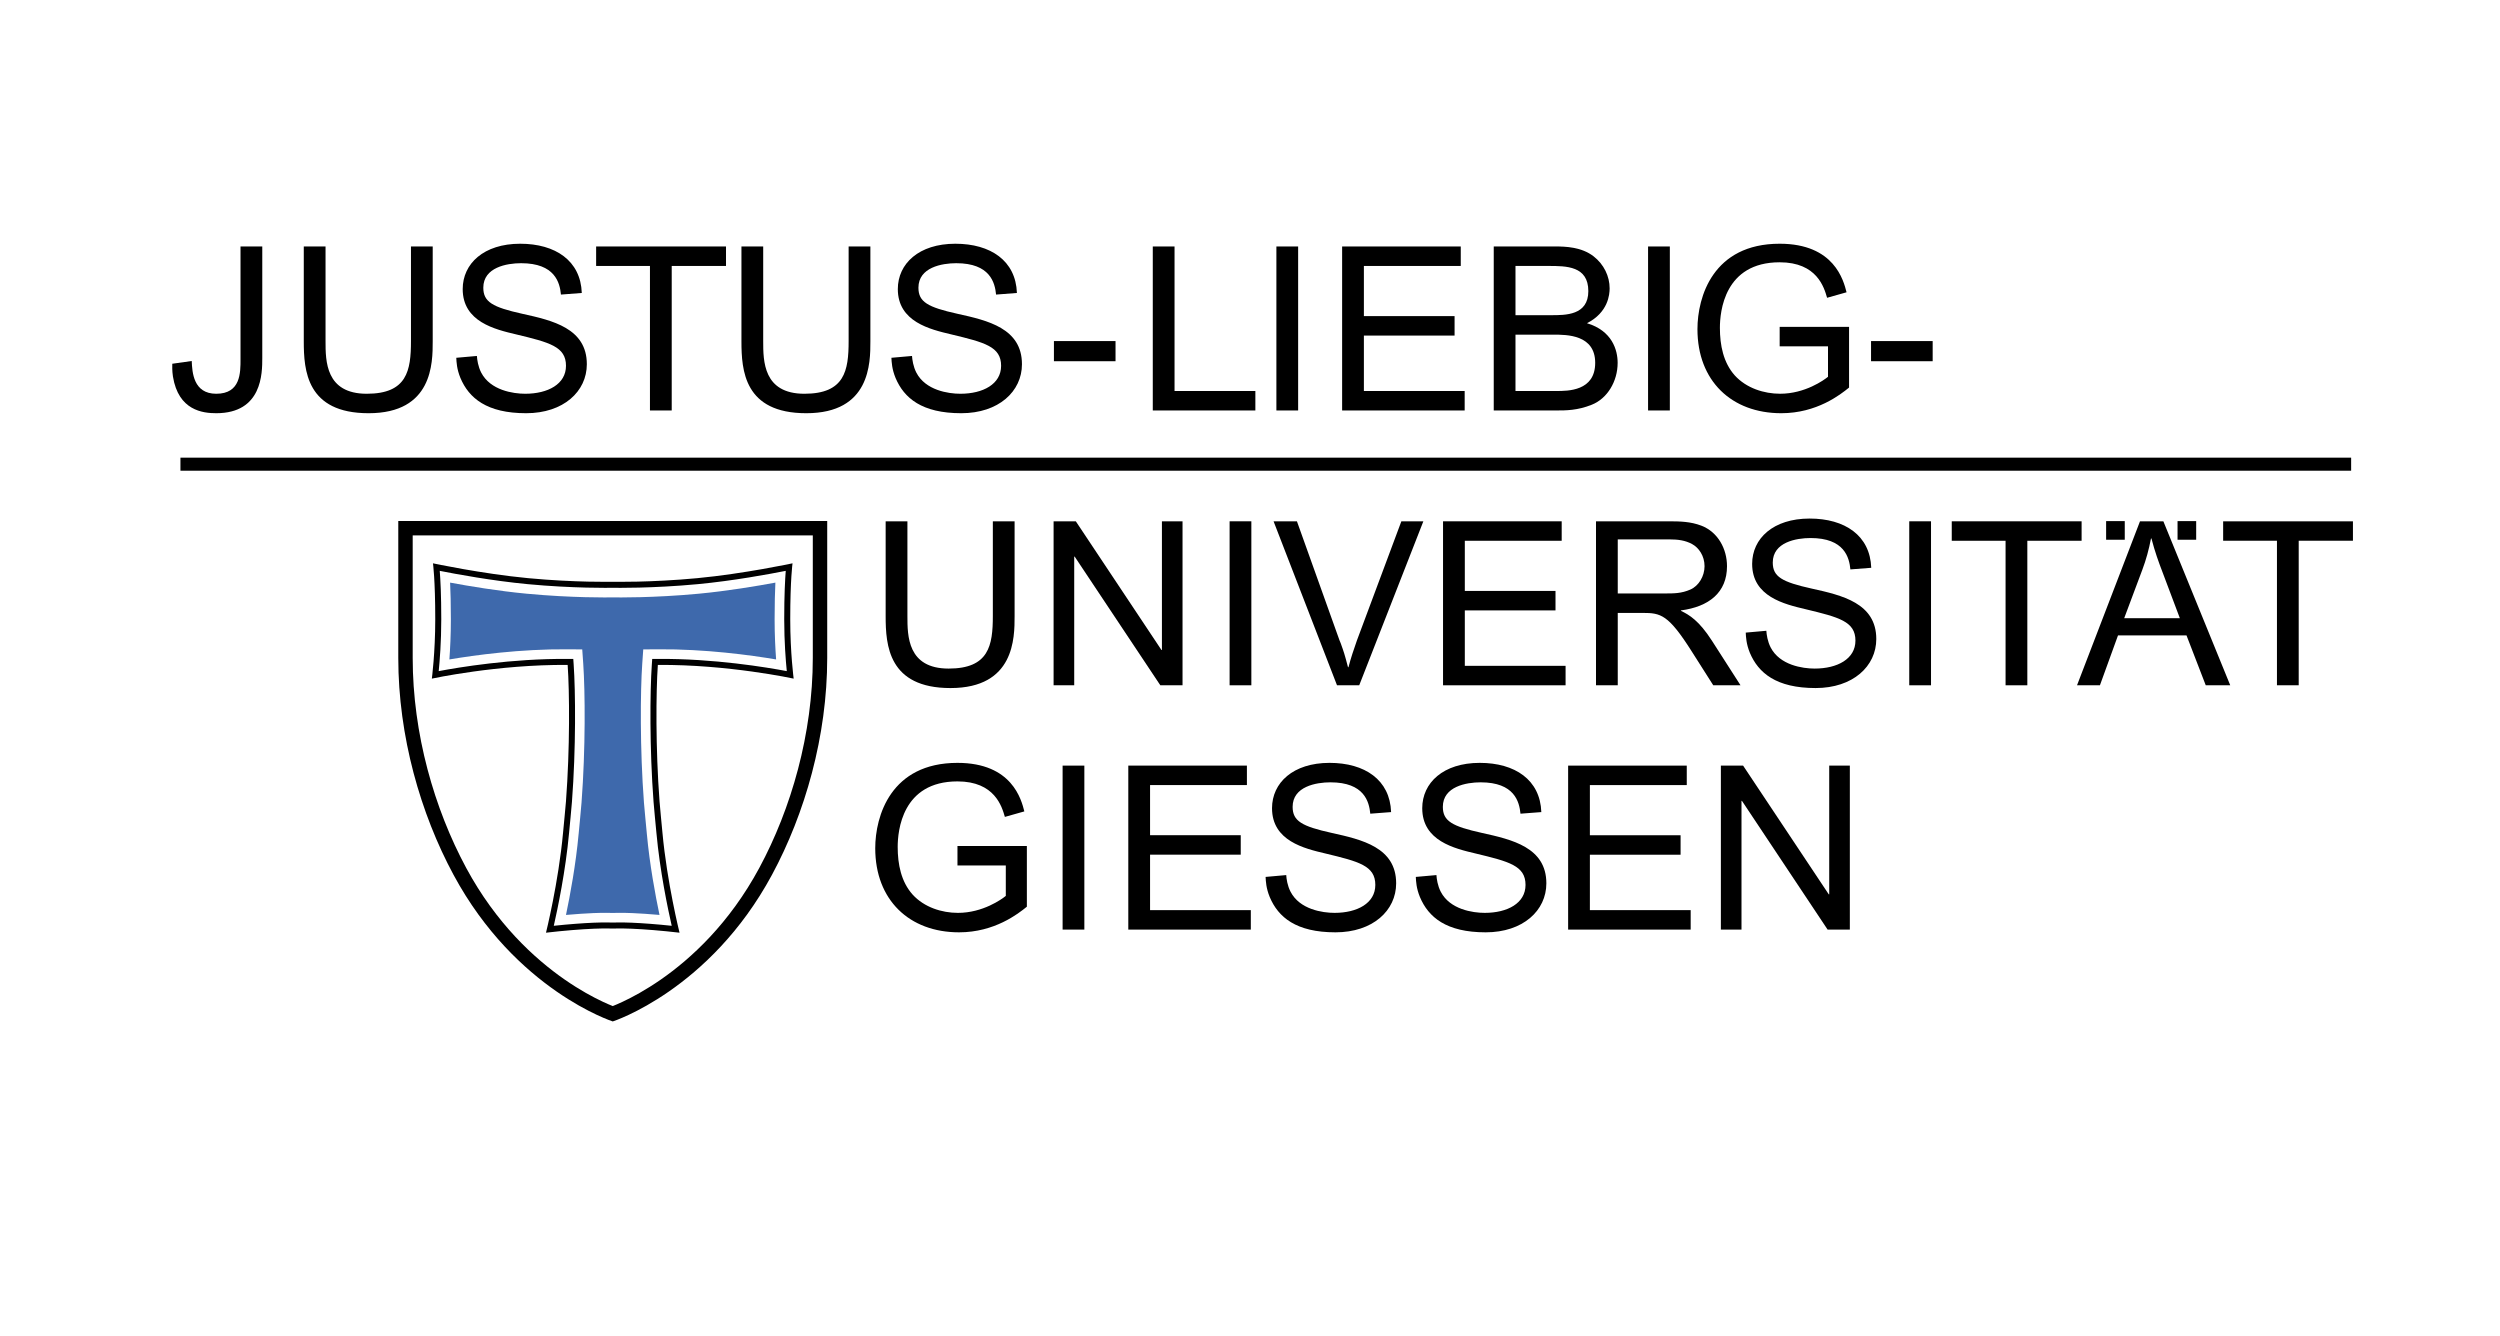 <?xml version="1.0" encoding="UTF-8"?>
<svg id="pgun" xmlns="http://www.w3.org/2000/svg" xmlns:xlink="http://www.w3.org/1999/xlink" viewBox="0 0 1190 636">
  <defs>
    <style>
      .cls-1 {
        stroke: #000;
        stroke-miterlimit: 12.5;
        stroke-width: 6.214px;
      }

      .cls-1, .cls-2 {
        fill: none;
      }

      .cls-3 {
        clip-path: url(#clippath-2);
      }

      .cls-4 {
        clip-path: url(#clippath-1);
      }

      .cls-5 {
        clip-path: url(#clippath);
      }

      .cls-6 {
        clip-path: url(#clippath-3);
      }

      .cls-7 {
        fill: #3e69ac;
      }

      .cls-8 {
        fill-rule: evenodd;
      }
    </style>
    <clipPath id="clippath">
      <rect class="cls-2" x="82" y="116.005" width="1038" height="370.193"/>
    </clipPath>
    <clipPath id="clippath-1">
      <rect class="cls-2" x="82" y="116.005" width="1038" height="370.193"/>
    </clipPath>
    <clipPath id="clippath-2">
      <rect class="cls-2" x="82" y="116.005" width="1038" height="370.193"/>
    </clipPath>
    <clipPath id="clippath-3">
      <rect class="cls-2" x="82" y="116.005" width="1038" height="370.193"/>
    </clipPath>
  </defs>
  <g id="layer1">
    <g id="g2879">
      <g id="g13">
        <g class="cls-5">
          <g id="g15">
            <g id="g21">
              <path id="path23" d="m91.263,171.836c.226,5.343.76,15.592,11.663,15.592,11.668,0,11.557-10.037,11.557-16.467v-53.639h10.359v53.095c0,7.195,0,26.273-21.916,26.273-6.43,0-17.982-1.308-20.603-17.439-.433-2.948-.322-4.583-.322-6.108l9.263-1.308"/>
            </g>
          </g>
        </g>
      </g>
      <path id="path27" d="m205.97,117.322v45.14c0,10.35,0,34.229-30.52,34.229-29.544,0-30.852-20.387-30.852-34.229v-45.14h10.359v45.025c0,9.489,0,25.081,19.622,25.081,19.189,0,21.041-11.018,21.041-25.081v-45.025h10.35"/>
      <path id="path29" d="m227.002,169.436c.11,1.741.548,5.012,2.068,7.955,4.367,8.393,15.159,10.037,20.935,10.037,10.797,0,19.406-4.579,19.406-13.307,0-9.152-7.844-11.119-23.657-14.933-10.138-2.395-25.509-5.997-25.509-21.584,0-12.1,10.028-21.585,27.365-21.585,16.789,0,28.779,8.066,29.323,23.436l-9.922.765c-.539-5.67-2.833-14.933-18.964-14.933-6.766,0-17.992,1.958-17.992,11.658,0,6.766,4.358,9.272,18.641,12.437,14.279,3.155,30.636,6.868,30.636,23.98,0,12.971-11.124,23.33-28.89,23.33-18.752,0-27.25-7.199-31.285-16.79-1.746-4.256-1.856-7.526-1.967-9.595l9.811-.87"/>
      <path id="path31" d="m309.379,126.594h-25.62v-9.272h61.819v9.272h-25.841v68.789h-10.359v-68.789"/>
      <path id="path33" d="m414.303,117.322v45.14c0,10.35,0,34.229-30.525,34.229-29.539,0-30.848-20.387-30.848-34.229v-45.14h10.355v45.025c0,9.489,0,25.081,19.618,25.081,19.189,0,21.046-11.018,21.046-25.081v-45.025h10.355"/>
      <path id="path35" d="m434.119,169.436c.111,1.741.553,5.012,2.073,7.955,4.357,8.393,15.159,10.037,20.935,10.037,10.792,0,19.401-4.579,19.401-13.307,0-9.152-7.849-11.119-23.657-14.933-10.138-2.395-25.509-5.997-25.509-21.584,0-12.1,10.028-21.585,27.37-21.585,16.78,0,28.775,8.066,29.318,23.436l-9.922.765c-.544-5.67-2.833-14.933-18.959-14.933-6.766,0-17.996,1.958-17.996,11.658,0,6.766,4.362,9.272,18.646,12.437,14.279,3.155,30.631,6.868,30.631,23.98,0,12.971-11.119,23.33-28.89,23.33-18.747,0-27.25-7.199-31.28-16.79-1.75-4.256-1.861-7.526-1.971-9.595l9.811-.87"/>
      <path id="path37" d="m501.668,171.942h29.323v-9.592h-29.323v9.592Z"/>
      <path id="path39" d="m548.725,117.322h10.355v68.793h38.475v9.268h-48.83v-78.061"/>
      <path id="path41" d="m607.564,195.383h10.35v-78.061h-10.35v78.061Z"/>
      <path id="path43" d="m638.853,117.322h56.467v9.272h-46.112v23.874h43.169v9.263h-43.169v26.384h47.973v9.268h-58.328v-78.061"/>
      <path id="path45" d="m721.373,159.293h18.107c6.32,0,19.834,0,19.834,13.413,0,13.515-13.077,13.409-18.526,13.409h-19.415v-26.822Zm-10.35,36.089h29.866c4.468,0,10.032,0,16.789-2.727,7.416-2.943,12.322-11.119,12.322-19.949,0-6.103-2.621-15.265-14.606-18.858,10.138-5.131,10.792-13.74,10.792-16.578,0-5.771-2.727-11.442-7.637-15.256-5.776-4.472-13.404-4.694-18.199-4.694h-29.327v78.061Zm10.35-68.789h15.592c8.614,0,19.079,0,19.079,11.99,0,11.557-10.898,11.446-17.766,11.446h-16.905v-23.436"/>
      <path id="path47" d="m784.482,195.383h10.36v-78.061h-10.36v78.061Z"/>
      <path id="path49" d="m847.121,155.585h33.031v28.895c-4.136,3.376-15.366,12.211-32.271,12.211-23.657,0-39.894-15.375-39.894-40.009,0-15.375,7.411-40.668,39.134-40.668,26.057,0,30.415,17.549,31.838,23.114l-9.263,2.616c-1.423-4.906-4.795-16.895-22.575-16.895-26.379,0-28.448,23.547-28.448,31.175,0,8.286,1.635,16.573,7.084,22.681,5.56,6.103,13.961,8.715,21.585,8.715,11.879,0,20.93-6.541,22.787-8.066v-14.495h-23.008v-9.272"/>
      <path id="path51" d="m890.618,171.942h29.332v-9.592h-29.332v9.592Z"/>
      <path id="path53" d="m482.949,248.142v45.131c0,10.359,0,34.242-30.521,34.242-29.549,0-30.857-20.387-30.857-34.242v-45.131h10.359v45.03c0,9.484,0,25.071,19.627,25.071,19.185,0,21.036-11.013,21.036-25.071v-45.03h10.355"/>
      <path id="path55" d="m501.511,248.142h10.58l40.769,61.267h.216v-61.267h9.811v78.056h-10.571l-40.778-61.266h-.212v61.266h-9.816v-78.056"/>
      <path id="path57" d="m585.293,326.198h10.351v-78.061h-10.351v78.061Z"/>
      <path id="path59" d="m606.219,248.142h11.119l20.276,56.688.548,1.313c1.52,4.252,1.847,5.127,3.487,11.447h.221c1.087-4.247,2.612-8.729,4.03-12.759l21.147-56.688h10.47l-30.53,78.056h-10.571l-30.198-78.056"/>
      <path id="path61" d="m686.887,248.142h56.476v9.263h-46.112v23.878h43.169v9.268h-43.169v26.384h47.964v9.263h-58.328v-78.056"/>
      <path id="path63" d="m770.051,256.751h24.638c4.03,0,7.407.442,10.691,2.188,3.257,1.741,5.983,5.666,5.983,10.576,0,4.684-2.727,9.373-6.762,11.115-4.247,1.856-7.738,1.856-12.423,1.856h-22.128v-25.735Zm-10.355,69.447h10.355v-34.45h11.884c8.609,0,12.202.765,23.326,18.319l10.253,16.131h12.976l-13.634-21.257c-6.103-9.484-10.788-12.317-14.721-14.169v-.221c13.303-1.746,21.921-8.503,21.921-21.036,0-8.176-4.256-16.246-12.211-19.3-5.131-1.962-10.147-2.073-15.592-2.073h-34.555v78.056"/>
      <path id="path65" d="m840.779,300.251c.11,1.746.543,5.016,2.068,7.96,4.362,8.402,15.154,10.032,20.94,10.032,10.783,0,19.401-4.578,19.401-13.303,0-9.157-7.854-11.119-23.662-14.938-10.143-2.4-25.504-5.997-25.504-21.584,0-12.1,10.028-21.585,27.361-21.585,16.785,0,28.784,8.07,29.327,23.441l-9.926.765c-.544-5.67-2.828-14.933-18.968-14.933-6.762,0-17.982,1.958-17.982,11.658,0,6.757,4.357,9.268,18.637,12.427,14.284,3.164,30.64,6.872,30.64,23.984,0,12.975-11.128,23.339-28.89,23.339-18.752,0-27.264-7.204-31.299-16.794-1.737-4.256-1.843-7.526-1.953-9.599l9.811-.871"/>
      <path id="path67" d="m908.803,326.198h10.36v-78.061h-10.36v78.061Z"/>
      <path id="path69" d="m954.653,257.405h-25.62v-9.263h61.81v9.263h-25.832v68.793h-10.359v-68.793"/>
      <g id="g71">
        <g class="cls-4">
          <g id="g73">
            <path id="path79" d="m1019.733,271.246c1.847-4.892,3.16-9.802,4.141-14.928h.216c1.64,6.329,3.386,11.124,5.348,16.246l8.171,21.695h-26.49l8.614-23.013Zm-31.073,54.952h10.903l8.614-23.763h32.593l9.166,23.763h11.658l-31.833-78.056h-11.124l-29.977,78.056"/>
            <path id="path81" d="m1083.832,257.405h-25.615v-9.263h61.81v9.263h-25.841v68.793h-10.355v-68.793"/>
          </g>
        </g>
      </g>
      <path id="path83" d="m455.754,402.697h33.036v28.89c-4.146,3.376-15.375,12.202-32.276,12.202-23.648,0-39.899-15.362-39.899-40.005,0-15.375,7.416-40.659,39.139-40.659,26.053,0,30.419,17.545,31.833,23.104l-9.268,2.616c-1.419-4.901-4.795-16.9-22.566-16.9-26.379,0-28.452,23.552-28.452,31.184,0,8.282,1.635,16.568,7.094,22.676,5.551,6.103,13.943,8.72,21.58,8.72,11.884,0,20.926-6.536,22.787-8.075v-14.491h-23.008v-9.263"/>
      <path id="path85" d="m505.8,442.485h10.351v-78.052h-10.351v78.052Z"/>
      <path id="path87" d="m537.071,364.429h56.458v9.267h-46.099v23.869h43.164v9.272h-43.164v26.379h47.959v9.268h-58.319v-78.056"/>
      <path id="path89" d="m612.248,416.539c.097,1.75.539,5.021,2.073,7.959,4.353,8.393,15.145,10.028,20.926,10.028,10.792,0,19.406-4.578,19.406-13.303,0-9.152-7.849-11.115-23.653-14.933-10.138-2.395-25.514-5.992-25.514-21.584,0-12.105,10.028-21.58,27.361-21.58,16.794,0,28.784,8.061,29.318,23.431l-9.908.76c-.548-5.67-2.833-14.929-18.973-14.929-6.757,0-17.992,1.958-17.992,11.668,0,6.757,4.362,9.263,18.641,12.423,14.279,3.16,30.636,6.868,30.636,23.98,0,12.975-11.115,23.33-28.89,23.33-18.747,0-27.25-7.186-31.285-16.79-1.746-4.247-1.856-7.513-1.967-9.585l9.82-.875"/>
      <path id="path91" d="m683.745,416.539c.106,1.75.539,5.021,2.068,7.959,4.357,8.393,15.154,10.028,20.93,10.028,10.792,0,19.41-4.578,19.41-13.303,0-9.152-7.858-11.115-23.662-14.933-10.134-2.395-25.504-5.992-25.504-21.584,0-12.105,10.023-21.58,27.356-21.58,16.794,0,28.784,8.061,29.332,23.431l-9.922.76c-.548-5.67-2.837-14.929-18.973-14.929-6.757,0-17.983,1.958-17.983,11.668,0,6.757,4.358,9.263,18.641,12.423,14.279,3.16,30.631,6.868,30.631,23.98,0,12.975-11.115,23.33-28.885,23.33-18.756,0-27.259-7.186-31.294-16.79-1.75-4.247-1.852-7.513-1.962-9.585l9.816-.875"/>
      <path id="path93" d="m746.431,364.434h56.467v9.268h-46.117v23.878h43.174v9.268h-43.174v26.375h47.978v9.267h-58.328v-78.056"/>
      <path id="path95" d="m819.139,364.434h10.576l40.778,61.276h.216v-61.276h9.816v78.056h-10.58l-40.765-61.262h-.226v61.262h-9.816v-78.056"/>
      <path id="path97" class="cls-7" d="m275.445,396.824c.359-3.966,1.083-11.087,1.363-14.777,1.948-25.679,1.723-53.058.82-66.057l-.479-6.868-6.882-.055c-22.63-.189-44.284,2.791-56.361,4.827.373-5.058.709-11.7.709-19.129s-.161-13.178-.364-17.439c8.95,1.658,22.893,4.003,36.508,5.283,21.571,2.036,39.194,1.787,40.921,1.75,1.829.037,19.401.276,40.894-1.75,13.62-1.281,27.559-3.625,36.513-5.283-.203,4.261-.368,10.009-.368,17.439s.341,14.072.714,19.129c-12.077-2.036-33.731-5.016-56.361-4.827l-6.882.055-.479,6.868c-.903,12.999-1.124,40.378.815,66.057.285,3.69,1.013,10.811,1.368,14.777,1.336,14.643,4.058,29.3,6.034,38.687-4.869-.428-9.351-.728-12.989-.88-4.855-.193-8.273-.106-9.268-.069-1.004-.037-4.417-.124-9.272.069-3.639.152-8.121.452-12.985.88,1.971-9.387,4.694-24.044,6.029-38.687"/>
      <path id="path99" d="m1002.515,256.917h8.87v-8.87h-8.87v8.87Z"/>
      <g id="g101">
        <g class="cls-3">
          <g id="g103">
            <path id="path109" d="m1036.513,256.917h8.87v-8.87h-8.87v8.87Z"/>
            <path id="path111" class="cls-8" d="m291.673,486.207s-46.154-14.827-75.785-69.779c-15.721-29.171-26.306-65.965-26.306-103.234v-65.205h204.173v65.205c0,37.269-10.571,74.063-26.301,103.234-29.632,54.952-75.781,69.779-75.781,69.779Zm-4.763-9.392c-4.533-2.128-10.884-5.523-18.102-10.53-14.523-10.083-32.662-26.757-46.877-53.114-15.232-28.259-25.486-63.943-25.486-99.977v-58.342h190.451v58.342c0,36.034-10.253,71.718-25.486,99.977-14.21,26.356-32.354,43.031-46.868,53.114-7.232,5.007-13.57,8.402-18.116,10.53-1.976.935-3.588,1.608-4.753,2.073-1.165-.465-2.778-1.138-4.763-2.073"/>
          </g>
        </g>
      </g>
      <path id="path113" class="cls-8" d="m291.673,441.997s-3.515-.152-8.968.069c-5.979.24-14.293.908-22.814,1.898,0,0,5.97-23.901,8.144-47.812.359-3.929,1.083-11.004,1.364-14.666,1.911-25.279,1.704-52.188.806-64.984-33.413-.272-64.648,6.522-64.648,6.522,0,0,1.626-12.22,1.626-28.259,0-19.014-1.087-26.628-1.087-26.628,0,0,23.118,4.961,45.366,7.071,22.252,2.1,40.212,1.718,40.212,1.718,0,0,17.955.382,40.203-1.718,22.252-2.11,45.371-7.071,45.371-7.071,0,0-1.092,7.614-1.092,26.628,0,16.039,1.63,28.259,1.63,28.259,0,0-31.239-6.794-64.652-6.522-.894,12.796-1.101,39.705.811,64.984.276,3.662,1.004,10.737,1.359,14.666,2.179,23.911,8.153,47.812,8.153,47.812-8.526-.99-16.836-1.658-22.814-1.898-5.454-.221-8.968-.069-8.968-.069Zm-9.083-2.791c-5.085.207-11.842.714-18.987,1.47,1.778-7.826,5.624-26.043,7.282-44.265.359-3.947,1.082-11.032,1.359-14.712,1.935-25.426,1.714-52.515.82-65.394l-.18-2.644-2.649-.018c-26.67-.221-51.971,4.021-61.405,5.808.488-4.901,1.216-13.948,1.216-24.684,0-11.552-.401-18.959-.723-23.045,7.513,1.492,24.938,4.735,41.87,6.333,21.672,2.045,39.314,1.755,40.479,1.732,1.161.023,18.802.313,40.474-1.732,16.928-1.598,34.357-4.841,41.87-6.333-.318,4.086-.723,11.492-.723,23.045,0,10.737.728,19.783,1.221,24.684-9.443-1.787-34.74-6.03-61.4-5.808l-2.658.018-.18,2.644c-.894,12.879-1.106,39.968.82,65.394.276,3.68.995,10.765,1.359,14.712,1.654,18.222,5.5,36.439,7.287,44.265-7.149-.755-13.906-1.262-18.991-1.47-4.984-.202-8.392-.097-9.079-.069-.686-.028-4.095-.134-9.083.069"/>
      <g id="g115">
        <g class="cls-6">
          <g id="g117">
            <path id="path123" class="cls-1" d="m85.892,220.951h1033.251"/>
          </g>
        </g>
      </g>
    </g>
  </g>
</svg>